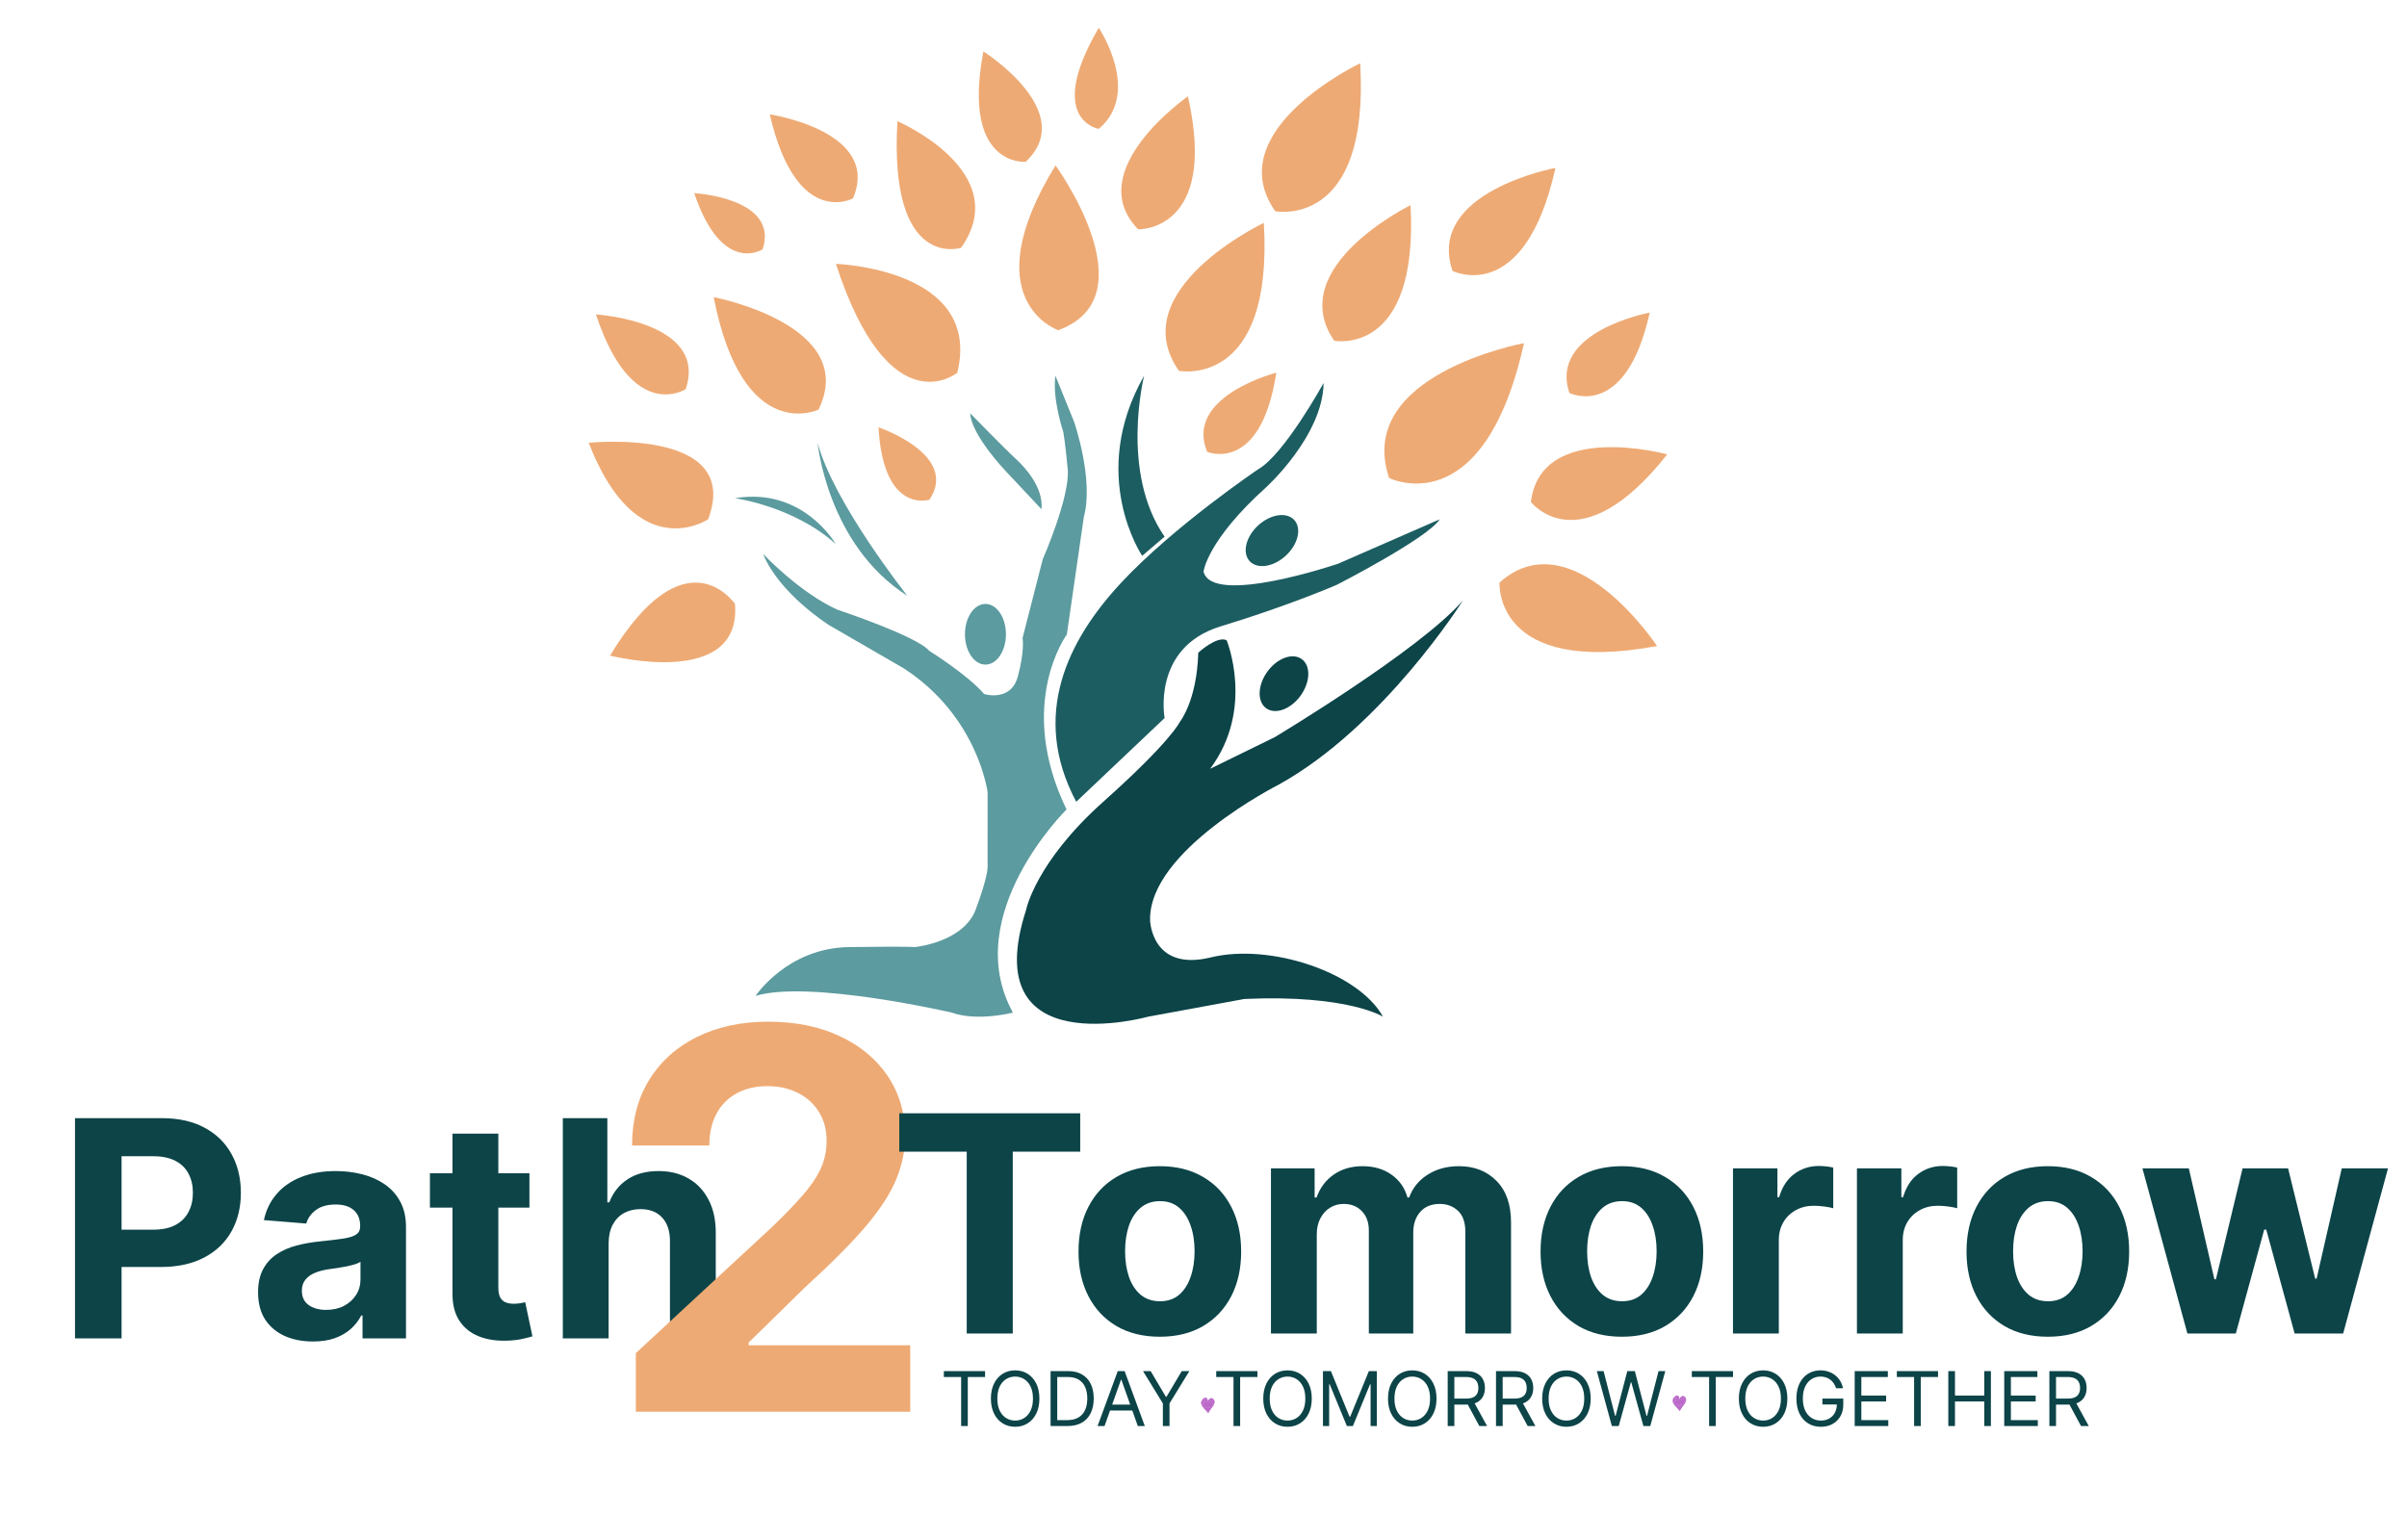 <?xml version="1.0" encoding="UTF-8"?>
<svg xmlns="http://www.w3.org/2000/svg" width="200" height="128" viewBox="0 0 200 128" fill="none">
  <g clip-path="url(#clip0_367_240)">
    <path d="M62.784 82.775C62.784 82.775 65.415 78.792 70.531 78.719C75.647 78.646 76.013 78.719 76.013 78.719C76.013 78.719 80.05 78.335 81.073 75.595C82.097 72.854 82.06 72.086 82.06 72.086L82.061 65.838C82.061 65.838 81.263 59.534 75.074 55.539L68.886 51.958C68.886 51.958 64.745 49.35 63.405 46.038C63.405 46.038 66.475 49.302 69.618 50.691C69.618 50.691 76.171 52.859 77.218 54.101C77.218 54.101 80.386 56.074 81.774 57.683C81.774 57.683 83.991 58.389 84.575 56.221C85.161 54.053 84.966 53.03 84.966 53.03L86.646 46.476C86.646 46.476 88.936 41.263 88.717 38.973C88.498 36.682 88.351 35.903 88.351 35.903C88.351 35.903 87.426 33.175 87.694 31.226L89.253 35.075C89.253 35.075 90.91 39.874 90.057 42.968L88.644 52.737C88.644 52.737 84.38 58.511 88.62 67.281C88.62 67.281 79.703 76.052 84.162 84.163C84.162 84.163 81.238 84.931 79.082 84.163C79.082 84.163 67.242 81.423 62.784 82.775V82.775Z" fill="#5C9B9F"></path>
    <path d="M61.066 41.409C61.066 41.409 65.927 42.066 69.434 45.209C69.434 45.209 66.731 40.459 61.066 41.409Z" fill="#5C9B9F"></path>
    <path d="M67.936 36.804C67.936 36.804 68.741 45.282 75.392 49.521C75.392 49.521 69.252 41.774 67.936 36.804Z" fill="#5C9B9F"></path>
    <path d="M80.617 34.355C80.617 34.355 83.577 37.389 84.381 38.119C85.186 38.85 86.72 40.532 86.537 42.322L83.585 39.179C83.585 39.179 80.69 36.146 80.617 34.356L80.617 34.355Z" fill="#5C9B9F"></path>
    <path d="M95.069 31.226C95.069 31.226 93.041 39.234 96.768 44.606L94.905 46.196C94.905 46.196 90.355 39.496 95.069 31.226Z" fill="#1C5D61"></path>
    <path d="M89.424 66.642L96.769 59.68C96.769 59.68 95.673 53.815 101.428 52.061C107.184 50.307 111.075 48.608 111.075 48.608C111.075 48.608 118.639 44.734 119.626 43.163L111.185 46.854C111.185 46.854 100.716 50.417 100.003 47.511C100.003 47.511 100.277 44.935 105.21 40.496C105.21 40.496 109.924 36.22 109.979 31.835C109.979 31.835 106.691 37.81 104.525 39.016C104.525 39.016 97.537 43.73 93.151 48.443C88.767 53.157 85.587 59.406 89.424 66.641L89.424 66.642Z" fill="#1C5D61"></path>
    <path d="M85.258 75.63C85.258 75.63 86.026 71.684 91.671 66.641C97.317 61.598 98.03 60.008 98.03 60.008C98.03 60.008 99.455 58.254 99.564 54.253C99.564 54.253 101.1 52.828 101.921 53.211C101.921 53.211 104.278 58.912 100.551 63.9L105.923 61.269C105.923 61.269 117.982 54.033 121.545 49.923C121.545 49.923 114.967 60.392 106.251 65.216C106.251 65.216 95.399 70.697 95.563 76.507C95.563 76.507 95.673 80.782 100.606 79.577C105.539 78.371 112.884 80.826 114.912 84.504C114.912 84.504 112.007 82.646 103.401 83.031L95.399 84.504C95.399 84.504 81.092 88.512 85.259 75.63H85.258Z" fill="#0C4448"></path>
    <path d="M83.585 52.718C83.585 54.111 82.822 55.24 81.882 55.24C80.941 55.24 80.179 54.111 80.179 52.718C80.179 51.326 80.941 50.197 81.882 50.197C82.822 50.197 83.585 51.326 83.585 52.718Z" fill="#5C9B9F"></path>
    <path d="M108.066 57.823C107.25 58.951 105.97 59.419 105.208 58.868C104.446 58.316 104.49 56.956 105.306 55.827C106.123 54.699 107.402 54.231 108.164 54.782C108.925 55.334 108.882 56.694 108.065 57.823H108.066Z" fill="#0C4448"></path>
    <path d="M106.845 46.179C105.824 47.127 104.478 47.335 103.838 46.645C103.199 45.956 103.508 44.629 104.529 43.682C105.55 42.736 106.896 42.527 107.536 43.217C108.176 43.906 107.866 45.233 106.845 46.179Z" fill="#1C5D61"></path>
    <path d="M50.69 54.491C50.69 54.491 61.652 57.304 61.068 50.197C61.068 50.197 56.975 44.113 50.69 54.491Z" fill="#EEAA74"></path>
    <path d="M58.837 43.163C58.837 43.163 52.917 47.146 48.916 36.804C48.916 36.804 61.742 35.471 58.837 43.163Z" fill="#EEAA74"></path>
    <path d="M56.974 32.346C56.974 32.346 52.515 35.233 49.52 26.134C49.52 26.134 58.874 26.719 56.974 32.346Z" fill="#EEAA74"></path>
    <path d="M77.229 41.534C77.229 41.534 73.398 42.768 72.997 35.518C72.997 35.518 79.729 37.789 77.229 41.534Z" fill="#EEAA74"></path>
    <path d="M63.368 20.721C63.368 20.721 60.004 22.933 57.684 16.053C57.684 16.053 64.777 16.446 63.368 20.721Z" fill="#EEAA74"></path>
    <path d="M70.873 16.488C70.873 16.488 66.17 19.064 63.96 9.507C63.96 9.507 73.257 10.893 70.873 16.488Z" fill="#EEAA74"></path>
    <path d="M85.223 13.45C85.223 13.45 79.88 13.912 81.711 4.275C81.711 4.275 89.66 9.291 85.223 13.45Z" fill="#EEAA74"></path>
    <path d="M87.932 27.445C87.932 27.445 80.797 25.011 87.704 13.746C87.704 13.746 95.635 24.647 87.932 27.445Z" fill="#EEAA74"></path>
    <path d="M68.015 34.044C68.015 34.044 61.715 37.08 59.301 24.698C59.301 24.698 71.426 27.006 68.015 34.044Z" fill="#EEAA74"></path>
    <path d="M79.541 30.98C79.541 30.98 73.918 35.604 69.456 21.934C69.456 21.934 81.667 22.327 79.541 30.98Z" fill="#EEAA74"></path>
    <path d="M79.857 20.594C79.857 20.594 73.841 22.551 74.568 10.074C74.568 10.074 84.323 14.267 79.857 20.594Z" fill="#EEAA74"></path>
    <path d="M91.298 10.713C91.298 10.713 86.815 9.982 91.298 2.308C91.298 2.308 94.891 7.679 91.298 10.713Z" fill="#EEAA74"></path>
    <path d="M98.706 8.009C98.706 8.009 89.807 14.184 94.576 19.063C94.576 19.063 101.246 19.264 98.706 8.009Z" fill="#EEAA74"></path>
    <path d="M105.014 18.523C105.014 18.523 93.257 24.107 97.958 30.823C97.958 30.823 105.827 32.364 105.014 18.523Z" fill="#EEAA74"></path>
    <path d="M113.018 5.258C113.018 5.258 101.261 10.842 105.962 17.558C105.962 17.558 113.83 19.099 113.018 5.258Z" fill="#EEAA74"></path>
    <path d="M117.203 17.055C117.203 17.055 106.679 22.198 110.856 28.319C110.856 28.319 117.88 29.701 117.203 17.055Z" fill="#EEAA74"></path>
    <path d="M126.63 28.52C126.63 28.52 112.511 31.125 115.425 39.729C115.425 39.729 123.263 43.674 126.63 28.52Z" fill="#EEAA74"></path>
    <path d="M129.244 13.959C129.244 13.959 118.465 15.948 120.69 22.516C120.69 22.516 126.674 25.528 129.244 13.959Z" fill="#EEAA74"></path>
    <path d="M137.078 25.982C137.078 25.982 128.668 27.534 130.404 32.66C130.404 32.66 135.073 35.01 137.078 25.982Z" fill="#EEAA74"></path>
    <path d="M138.533 37.765C138.533 37.765 128.046 34.892 127.202 41.719C127.202 41.719 131.247 46.99 138.533 37.765Z" fill="#EEAA74"></path>
    <path d="M137.687 53.697C137.687 53.697 130.632 43.032 124.596 48.418C124.596 48.418 124.093 56.216 137.687 53.697Z" fill="#EEAA74"></path>
    <path d="M106.048 30.979C106.048 30.979 98.383 32.933 100.303 37.555C100.303 37.555 104.758 39.434 106.048 30.979Z" fill="#EEAA74"></path>
    <path d="M6.232 111.242V92.938H13.454C14.842 92.938 16.025 93.203 17.002 93.733C17.98 94.258 18.724 94.988 19.237 95.923C19.755 96.853 20.014 97.925 20.014 99.141C20.014 100.356 19.752 101.429 19.228 102.358C18.703 103.288 17.944 104.012 16.949 104.53C15.96 105.048 14.762 105.308 13.356 105.308H8.753V102.206H12.73C13.475 102.206 14.089 102.078 14.571 101.822C15.06 101.56 15.423 101.199 15.662 100.74C15.906 100.276 16.028 99.742 16.028 99.141C16.028 98.533 15.906 98.003 15.662 97.55C15.423 97.091 15.06 96.736 14.571 96.486C14.083 96.23 13.463 96.102 12.712 96.102H10.102V111.242H6.232ZM26.003 111.501C25.127 111.501 24.346 111.349 23.661 111.046C22.976 110.736 22.433 110.28 22.034 109.678C21.641 109.07 21.444 108.314 21.444 107.408C21.444 106.645 21.584 106.005 21.864 105.486C22.145 104.968 22.526 104.551 23.009 104.235C23.491 103.919 24.039 103.681 24.653 103.52C25.273 103.359 25.922 103.246 26.601 103.18C27.4 103.097 28.043 103.02 28.532 102.948C29.02 102.871 29.375 102.757 29.596 102.608C29.816 102.459 29.926 102.239 29.926 101.947V101.893C29.926 101.327 29.747 100.889 29.39 100.58C29.038 100.27 28.538 100.115 27.888 100.115C27.203 100.115 26.658 100.267 26.253 100.571C25.848 100.869 25.579 101.244 25.448 101.697L21.927 101.411C22.106 100.577 22.457 99.856 22.982 99.248C23.506 98.634 24.182 98.163 25.011 97.836C25.845 97.502 26.81 97.335 27.906 97.335C28.669 97.335 29.399 97.425 30.096 97.603C30.799 97.782 31.422 98.059 31.964 98.434C32.512 98.81 32.944 99.293 33.26 99.882C33.576 100.466 33.734 101.166 33.734 101.983V111.242H30.123V109.338H30.016C29.795 109.767 29.5 110.146 29.131 110.474C28.761 110.795 28.317 111.049 27.799 111.233C27.281 111.412 26.682 111.501 26.003 111.501ZM27.093 108.874C27.653 108.874 28.148 108.763 28.577 108.543C29.006 108.317 29.342 108.013 29.587 107.631C29.831 107.25 29.953 106.818 29.953 106.335V104.879C29.834 104.956 29.67 105.028 29.461 105.093C29.259 105.153 29.029 105.209 28.773 105.263C28.517 105.311 28.261 105.355 28.005 105.397C27.748 105.433 27.516 105.465 27.308 105.495C26.861 105.561 26.47 105.665 26.137 105.808C25.803 105.951 25.544 106.145 25.359 106.389C25.174 106.627 25.082 106.925 25.082 107.283C25.082 107.801 25.27 108.197 25.645 108.472C26.026 108.74 26.509 108.874 27.093 108.874ZM43.99 97.514V100.374H35.722V97.514H43.99ZM37.599 94.225H41.407V107.024C41.407 107.375 41.46 107.649 41.568 107.846C41.675 108.037 41.824 108.171 42.014 108.248C42.211 108.326 42.437 108.364 42.694 108.364C42.872 108.364 43.051 108.349 43.23 108.32C43.409 108.284 43.546 108.257 43.641 108.239L44.24 111.072C44.049 111.132 43.781 111.2 43.435 111.278C43.09 111.361 42.67 111.412 42.175 111.43C41.258 111.466 40.453 111.343 39.762 111.063C39.077 110.783 38.544 110.348 38.162 109.759C37.781 109.169 37.593 108.424 37.599 107.524V94.225ZM50.572 103.306V111.242H46.765V92.938H50.465V99.936H50.626C50.936 99.126 51.436 98.491 52.127 98.032C52.819 97.568 53.685 97.335 54.728 97.335C55.681 97.335 56.513 97.544 57.222 97.961C57.937 98.372 58.491 98.965 58.884 99.739C59.283 100.508 59.48 101.429 59.474 102.501V111.242H55.667V103.18C55.673 102.334 55.458 101.676 55.023 101.205C54.594 100.734 53.992 100.499 53.218 100.499C52.699 100.499 52.24 100.609 51.841 100.83C51.448 101.05 51.138 101.372 50.912 101.795C50.691 102.212 50.578 102.716 50.572 103.306Z" fill="#0C4448"></path>
    <path d="M52.832 117.34V112.467L64.216 101.926C65.184 100.989 65.996 100.146 66.652 99.396C67.319 98.647 67.824 97.913 68.167 97.194C68.511 96.466 68.683 95.68 68.683 94.836C68.683 93.899 68.469 93.092 68.042 92.416C67.615 91.728 67.032 91.203 66.293 90.838C65.554 90.463 64.716 90.276 63.779 90.276C62.8 90.276 61.947 90.474 61.218 90.87C60.489 91.265 59.927 91.833 59.531 92.572C59.136 93.311 58.938 94.191 58.938 95.211H52.519C52.519 93.118 52.993 91.302 53.94 89.761C54.888 88.22 56.215 87.028 57.923 86.184C59.63 85.341 61.598 84.92 63.826 84.92C66.116 84.92 68.11 85.326 69.807 86.138C71.514 86.939 72.842 88.053 73.789 89.48C74.737 90.906 75.21 92.54 75.21 94.383C75.21 95.591 74.971 96.783 74.492 97.96C74.023 99.136 73.185 100.443 71.978 101.879C70.77 103.306 69.068 105.018 66.871 107.017L62.202 111.593V111.812H75.632V117.34H52.832Z" fill="#EEAA74"></path>
    <path d="M74.723 95.724V92.533H89.756V95.724H84.152V110.837H80.327V95.724H74.723ZM96.372 111.105C94.984 111.105 93.783 110.81 92.77 110.22C91.763 109.624 90.986 108.796 90.438 107.736C89.889 106.669 89.615 105.433 89.615 104.027C89.615 102.608 89.889 101.369 90.438 100.308C90.986 99.242 91.763 98.414 92.77 97.824C93.783 97.228 94.984 96.93 96.372 96.93C97.76 96.93 98.958 97.228 99.965 97.824C100.978 98.414 101.759 99.242 102.307 100.308C102.855 101.369 103.129 102.608 103.129 104.027C103.129 105.433 102.855 106.669 102.307 107.736C101.759 108.796 100.978 109.624 99.965 110.22C98.958 110.81 97.76 111.105 96.372 111.105ZM96.39 108.156C97.022 108.156 97.549 107.977 97.972 107.619C98.395 107.256 98.714 106.761 98.928 106.136C99.149 105.51 99.259 104.798 99.259 104C99.259 103.201 99.149 102.489 98.928 101.864C98.714 101.238 98.395 100.743 97.972 100.38C97.549 100.017 97.022 99.835 96.39 99.835C95.752 99.835 95.216 100.017 94.781 100.38C94.352 100.743 94.027 101.238 93.807 101.864C93.593 102.489 93.485 103.201 93.485 104C93.485 104.798 93.593 105.51 93.807 106.136C94.027 106.761 94.352 107.256 94.781 107.619C95.216 107.977 95.752 108.156 96.39 108.156ZM105.605 110.837V97.109H109.233V99.531H109.394C109.68 98.727 110.157 98.092 110.824 97.627C111.492 97.162 112.29 96.93 113.22 96.93C114.161 96.93 114.962 97.165 115.624 97.636C116.285 98.101 116.726 98.733 116.947 99.531H117.09C117.37 98.744 117.876 98.116 118.609 97.645C119.348 97.168 120.221 96.93 121.228 96.93C122.509 96.93 123.548 97.338 124.347 98.154C125.151 98.965 125.553 100.115 125.553 101.604V110.837H121.755V102.355C121.755 101.593 121.552 101.021 121.147 100.639C120.742 100.258 120.236 100.067 119.628 100.067C118.937 100.067 118.397 100.288 118.01 100.729C117.623 101.164 117.429 101.739 117.429 102.454V110.837H113.738V102.275C113.738 101.601 113.544 101.065 113.157 100.666C112.776 100.267 112.272 100.067 111.647 100.067C111.223 100.067 110.842 100.174 110.502 100.389C110.169 100.597 109.904 100.892 109.707 101.274C109.51 101.649 109.412 102.09 109.412 102.597V110.837H105.605ZM134.764 111.105C133.375 111.105 132.175 110.81 131.162 110.22C130.155 109.624 129.377 108.796 128.829 107.736C128.281 106.669 128.007 105.433 128.007 104.027C128.007 102.608 128.281 101.369 128.829 100.308C129.377 99.242 130.155 98.414 131.162 97.824C132.175 97.228 133.375 96.93 134.764 96.93C136.152 96.93 137.35 97.228 138.357 97.824C139.37 98.414 140.15 99.242 140.698 100.308C141.247 101.369 141.521 102.608 141.521 104.027C141.521 105.433 141.247 106.669 140.698 107.736C140.15 108.796 139.37 109.624 138.357 110.22C137.35 110.81 136.152 111.105 134.764 111.105ZM134.782 108.156C135.413 108.156 135.941 107.977 136.364 107.619C136.787 107.256 137.105 106.761 137.32 106.136C137.54 105.51 137.651 104.798 137.651 104C137.651 103.201 137.54 102.489 137.32 101.864C137.105 101.238 136.787 100.743 136.364 100.38C135.941 100.017 135.413 99.835 134.782 99.835C134.144 99.835 133.608 100.017 133.173 100.38C132.744 100.743 132.419 101.238 132.199 101.864C131.984 102.489 131.877 103.201 131.877 104C131.877 104.798 131.984 105.51 132.199 106.136C132.419 106.761 132.744 107.256 133.173 107.619C133.608 107.977 134.144 108.156 134.782 108.156ZM143.996 110.837V97.109H147.688V99.504H147.831C148.081 98.652 148.501 98.008 149.091 97.574C149.681 97.133 150.36 96.912 151.129 96.912C151.319 96.912 151.525 96.924 151.745 96.948C151.966 96.972 152.159 97.004 152.326 97.046V100.425C152.147 100.371 151.9 100.323 151.584 100.282C151.269 100.24 150.98 100.219 150.717 100.219C150.157 100.219 149.657 100.341 149.216 100.586C148.781 100.824 148.435 101.158 148.179 101.587C147.929 102.016 147.804 102.51 147.804 103.07V110.837H143.996ZM154.295 110.837V97.109H157.986V99.504H158.129C158.379 98.652 158.799 98.008 159.389 97.574C159.979 97.133 160.658 96.912 161.427 96.912C161.618 96.912 161.823 96.924 162.044 96.948C162.264 96.972 162.458 97.004 162.625 97.046V100.425C162.446 100.371 162.199 100.323 161.883 100.282C161.567 100.24 161.278 100.219 161.016 100.219C160.456 100.219 159.955 100.341 159.514 100.586C159.079 100.824 158.734 101.158 158.478 101.587C158.227 102.016 158.102 102.51 158.102 103.07V110.837H154.295ZM170.157 111.105C168.769 111.105 167.568 110.81 166.555 110.22C165.548 109.624 164.77 108.796 164.222 107.736C163.674 106.669 163.4 105.433 163.4 104.027C163.4 102.608 163.674 101.369 164.222 100.308C164.77 99.242 165.548 98.414 166.555 97.824C167.568 97.228 168.769 96.93 170.157 96.93C171.545 96.93 172.743 97.228 173.75 97.824C174.763 98.414 175.543 99.242 176.091 100.308C176.64 101.369 176.914 102.608 176.914 104.027C176.914 105.433 176.64 106.669 176.091 107.736C175.543 108.796 174.763 109.624 173.75 110.22C172.743 110.81 171.545 111.105 170.157 111.105ZM170.175 108.156C170.806 108.156 171.334 107.977 171.757 107.619C172.18 107.256 172.498 106.761 172.713 106.136C172.933 105.51 173.044 104.798 173.044 104C173.044 103.201 172.933 102.489 172.713 101.864C172.498 101.238 172.18 100.743 171.757 100.38C171.334 100.017 170.806 99.835 170.175 99.835C169.537 99.835 169.001 100.017 168.566 100.38C168.137 100.743 167.812 101.238 167.592 101.864C167.377 102.489 167.27 103.201 167.27 104C167.27 104.798 167.377 105.51 167.592 106.136C167.812 106.761 168.137 107.256 168.566 107.619C169.001 107.977 169.537 108.156 170.175 108.156ZM181.753 110.837L178.017 97.109H181.87L183.997 106.332H184.122L186.338 97.109H190.119L192.371 106.279H192.488L194.579 97.109H198.422L194.695 110.837H190.664L188.305 102.203H188.135L185.775 110.837H181.753Z" fill="#0C4448"></path>
    <path d="M78.426 114.453V113.962H81.85V114.453H80.414V118.527H79.862V114.453H78.426ZM86.365 116.245C86.365 116.726 86.278 117.142 86.104 117.493C85.93 117.844 85.692 118.114 85.388 118.304C85.085 118.495 84.739 118.59 84.35 118.59C83.96 118.59 83.614 118.495 83.311 118.304C83.008 118.114 82.769 117.844 82.596 117.493C82.422 117.142 82.335 116.726 82.335 116.245C82.335 115.763 82.422 115.347 82.596 114.997C82.769 114.646 83.008 114.375 83.311 114.185C83.614 113.995 83.96 113.9 84.35 113.9C84.739 113.9 85.085 113.995 85.388 114.185C85.692 114.375 85.93 114.646 86.104 114.997C86.278 115.347 86.365 115.763 86.365 116.245ZM85.83 116.245C85.83 115.85 85.764 115.516 85.631 115.244C85.501 114.972 85.323 114.766 85.099 114.627C84.876 114.487 84.626 114.417 84.35 114.417C84.073 114.417 83.823 114.487 83.599 114.627C83.376 114.766 83.198 114.972 83.066 115.244C82.935 115.516 82.87 115.85 82.87 116.245C82.87 116.64 82.935 116.974 83.066 117.246C83.198 117.518 83.376 117.723 83.599 117.863C83.823 118.003 84.073 118.073 84.35 118.073C84.626 118.073 84.876 118.003 85.099 117.863C85.323 117.723 85.501 117.518 85.631 117.246C85.764 116.974 85.83 116.64 85.83 116.245ZM88.703 118.527H87.294V113.962H88.765C89.208 113.962 89.587 114.054 89.902 114.237C90.217 114.418 90.459 114.679 90.627 115.019C90.794 115.358 90.878 115.763 90.878 116.236C90.878 116.711 90.794 117.121 90.624 117.464C90.455 117.806 90.208 118.069 89.884 118.253C89.56 118.436 89.167 118.527 88.703 118.527ZM87.847 118.037H88.667C89.045 118.037 89.358 117.964 89.606 117.819C89.854 117.673 90.039 117.466 90.161 117.197C90.283 116.928 90.344 116.607 90.344 116.236C90.344 115.867 90.283 115.55 90.163 115.284C90.043 115.017 89.863 114.812 89.624 114.669C89.384 114.525 89.086 114.453 88.73 114.453H87.847V118.037ZM91.778 118.527H91.199L92.875 113.962H93.446L95.122 118.527H94.542L93.178 114.685H93.142L91.778 118.527ZM91.992 116.744H94.328V117.235H91.992V116.744ZM94.975 113.962H95.608L96.874 116.093H96.927L98.193 113.962H98.826L97.177 116.646V118.527H96.624V116.646L94.975 113.962ZM101.057 114.453V113.962H104.481V114.453H103.045V118.527H102.493V114.453H101.057ZM108.996 116.245C108.996 116.726 108.909 117.142 108.735 117.493C108.561 117.844 108.323 118.114 108.019 118.304C107.716 118.495 107.37 118.59 106.981 118.59C106.591 118.59 106.245 118.495 105.942 118.304C105.639 118.114 105.4 117.844 105.226 117.493C105.053 117.142 104.966 116.726 104.966 116.245C104.966 115.763 105.053 115.347 105.226 114.997C105.4 114.646 105.639 114.375 105.942 114.185C106.245 113.995 106.591 113.9 106.981 113.9C107.37 113.9 107.716 113.995 108.019 114.185C108.323 114.375 108.561 114.646 108.735 114.997C108.909 115.347 108.996 115.763 108.996 116.245ZM108.461 116.245C108.461 115.85 108.395 115.516 108.262 115.244C108.132 114.972 107.954 114.766 107.73 114.627C107.507 114.487 107.257 114.417 106.981 114.417C106.704 114.417 106.454 114.487 106.229 114.627C106.007 114.766 105.829 114.972 105.697 115.244C105.566 115.516 105.501 115.85 105.501 116.245C105.501 116.64 105.566 116.974 105.697 117.246C105.829 117.518 106.007 117.723 106.229 117.863C106.454 118.003 106.704 118.073 106.981 118.073C107.257 118.073 107.507 118.003 107.73 117.863C107.954 117.723 108.132 117.518 108.262 117.246C108.395 116.974 108.461 116.64 108.461 116.245ZM109.925 113.962H110.585L112.136 117.752H112.19L113.741 113.962H114.401V118.527H113.884V115.059H113.839L112.413 118.527H111.913L110.487 115.059H110.442V118.527H109.925V113.962ZM119.361 116.245C119.361 116.726 119.274 117.142 119.1 117.493C118.926 117.844 118.688 118.114 118.385 118.304C118.082 118.495 117.735 118.59 117.346 118.59C116.957 118.59 116.61 118.495 116.307 118.304C116.004 118.114 115.766 117.844 115.592 117.493C115.418 117.142 115.331 116.726 115.331 116.245C115.331 115.763 115.418 115.347 115.592 114.997C115.766 114.646 116.004 114.375 116.307 114.185C116.61 113.995 116.957 113.9 117.346 113.9C117.735 113.9 118.082 113.995 118.385 114.185C118.688 114.375 118.926 114.646 119.1 114.997C119.274 115.347 119.361 115.763 119.361 116.245ZM118.826 116.245C118.826 115.85 118.76 115.516 118.628 115.244C118.497 114.972 118.319 114.766 118.095 114.627C117.872 114.487 117.622 114.417 117.346 114.417C117.07 114.417 116.819 114.487 116.595 114.627C116.372 114.766 116.194 114.972 116.062 115.244C115.931 115.516 115.866 115.85 115.866 116.245C115.866 116.64 115.931 116.974 116.062 117.246C116.194 117.518 116.372 117.723 116.595 117.863C116.819 118.003 117.07 118.073 117.346 118.073C117.622 118.073 117.872 118.003 118.095 117.863C118.319 117.723 118.497 117.518 118.628 117.246C118.76 116.974 118.826 116.64 118.826 116.245ZM120.291 118.527V113.962H121.833C122.19 113.962 122.482 114.023 122.711 114.145C122.94 114.266 123.109 114.431 123.219 114.642C123.329 114.853 123.384 115.093 123.384 115.362C123.384 115.631 123.329 115.87 123.219 116.078C123.109 116.286 122.941 116.449 122.713 116.568C122.486 116.685 122.196 116.744 121.842 116.744H120.594V116.245H121.824C122.068 116.245 122.264 116.209 122.413 116.138C122.563 116.067 122.671 115.965 122.738 115.835C122.806 115.702 122.84 115.545 122.84 115.362C122.84 115.179 122.806 115.02 122.738 114.883C122.67 114.746 122.56 114.641 122.41 114.566C122.26 114.491 122.062 114.453 121.815 114.453H120.843V118.527H120.291ZM122.439 116.477L123.563 118.527H122.921L121.815 116.477H122.439ZM124.305 118.527V113.962H125.848C126.205 113.962 126.497 114.023 126.726 114.145C126.955 114.266 127.124 114.431 127.234 114.642C127.344 114.853 127.399 115.093 127.399 115.362C127.399 115.631 127.344 115.87 127.234 116.078C127.124 116.286 126.956 116.449 126.728 116.568C126.501 116.685 126.211 116.744 125.857 116.744H124.609V116.245H125.839C126.083 116.245 126.279 116.209 126.427 116.138C126.578 116.067 126.686 115.965 126.753 115.835C126.821 115.702 126.855 115.545 126.855 115.362C126.855 115.179 126.821 115.02 126.753 114.883C126.685 114.746 126.575 114.641 126.425 114.566C126.275 114.491 126.077 114.453 125.83 114.453H124.858V118.527H124.305ZM126.454 116.477L127.578 118.527H126.936L125.83 116.477H126.454ZM132.172 116.245C132.172 116.726 132.085 117.142 131.911 117.493C131.738 117.844 131.499 118.114 131.196 118.304C130.893 118.495 130.546 118.59 130.157 118.59C129.768 118.59 129.422 118.495 129.118 118.304C128.815 118.114 128.577 117.844 128.403 117.493C128.229 117.142 128.142 116.726 128.142 116.245C128.142 115.763 128.229 115.347 128.403 114.997C128.577 114.646 128.815 114.375 129.118 114.185C129.422 113.995 129.768 113.9 130.157 113.9C130.546 113.9 130.893 113.995 131.196 114.185C131.499 114.375 131.738 114.646 131.911 114.997C132.085 115.347 132.172 115.763 132.172 116.245ZM131.637 116.245C131.637 115.85 131.571 115.516 131.439 115.244C131.308 114.972 131.13 114.766 130.906 114.627C130.683 114.487 130.434 114.417 130.157 114.417C129.881 114.417 129.63 114.487 129.406 114.627C129.183 114.766 129.006 114.972 128.873 115.244C128.742 115.516 128.677 115.85 128.677 116.245C128.677 116.64 128.742 116.974 128.873 117.246C129.006 117.518 129.183 117.723 129.406 117.863C129.63 118.003 129.881 118.073 130.157 118.073C130.434 118.073 130.683 118.003 130.906 117.863C131.13 117.723 131.308 117.518 131.439 117.246C131.571 116.974 131.637 116.64 131.637 116.245ZM133.931 118.527L132.683 113.962H133.244L134.198 117.68H134.243L135.215 113.962H135.839L136.811 117.68H136.855L137.809 113.962H138.371L137.123 118.527H136.552L135.545 114.89H135.509L134.501 118.527H133.931ZM140.575 114.453V113.962H143.999V114.453H142.564V118.527H142.011V114.453H140.575ZM148.514 116.245C148.514 116.726 148.427 117.142 148.253 117.493C148.079 117.844 147.841 118.114 147.538 118.304C147.235 118.495 146.888 118.59 146.499 118.59C146.11 118.59 145.763 118.495 145.46 118.304C145.157 118.114 144.919 117.844 144.745 117.493C144.571 117.142 144.484 116.726 144.484 116.245C144.484 115.763 144.571 115.347 144.745 114.997C144.919 114.646 145.157 114.375 145.46 114.185C145.763 113.995 146.11 113.9 146.499 113.9C146.888 113.9 147.235 113.995 147.538 114.185C147.841 114.375 148.079 114.646 148.253 114.997C148.427 115.347 148.514 115.763 148.514 116.245ZM147.979 116.245C147.979 115.85 147.913 115.516 147.781 115.244C147.65 114.972 147.472 114.766 147.248 114.627C147.025 114.487 146.775 114.417 146.499 114.417C146.223 114.417 145.972 114.487 145.748 114.627C145.525 114.766 145.347 114.972 145.215 115.244C145.084 115.516 145.019 115.85 145.019 116.245C145.019 116.64 145.084 116.974 145.215 117.246C145.347 117.518 145.525 117.723 145.748 117.863C145.972 118.003 146.223 118.073 146.499 118.073C146.775 118.073 147.025 118.003 147.248 117.863C147.472 117.723 147.65 117.518 147.781 117.246C147.913 116.974 147.979 116.64 147.979 116.245ZM152.564 115.389C152.515 115.239 152.45 115.104 152.37 114.985C152.291 114.865 152.197 114.763 152.087 114.678C151.979 114.593 151.855 114.529 151.717 114.484C151.579 114.439 151.427 114.417 151.262 114.417C150.992 114.417 150.746 114.487 150.525 114.627C150.303 114.766 150.127 114.972 149.996 115.244C149.866 115.516 149.8 115.85 149.8 116.245C149.8 116.64 149.866 116.974 149.999 117.246C150.131 117.518 150.31 117.723 150.536 117.863C150.762 118.003 151.016 118.073 151.298 118.073C151.56 118.073 151.79 118.017 151.989 117.905C152.19 117.793 152.346 117.634 152.457 117.428C152.57 117.222 152.626 116.979 152.626 116.7L152.796 116.735H151.423V116.245H153.161V116.735C153.161 117.111 153.081 117.438 152.921 117.716C152.762 117.994 152.542 118.209 152.261 118.362C151.982 118.514 151.661 118.59 151.298 118.59C150.894 118.59 150.539 118.495 150.233 118.304C149.928 118.114 149.69 117.844 149.519 117.493C149.35 117.142 149.265 116.726 149.265 116.245C149.265 115.884 149.313 115.559 149.41 115.271C149.508 114.981 149.646 114.734 149.825 114.531C150.003 114.327 150.214 114.171 150.458 114.063C150.701 113.954 150.97 113.9 151.262 113.9C151.503 113.9 151.727 113.936 151.935 114.009C152.145 114.081 152.332 114.182 152.495 114.315C152.66 114.445 152.797 114.602 152.907 114.785C153.017 114.966 153.093 115.168 153.135 115.389H152.564ZM154.108 118.527V113.962H156.863V114.453H154.661V115.995H156.721V116.486H154.661V118.037H156.899V118.527H154.108ZM157.61 114.453V113.962H161.034V114.453H159.598V118.527H159.045V114.453H157.61ZM161.887 118.527V113.962H162.44V115.995H164.874V113.962H165.426V118.527H164.874V116.486H162.44V118.527H161.887ZM166.533 118.527V113.962H169.288V114.453H167.086V115.995H169.146V116.486H167.086V118.037H169.324V118.527H166.533ZM170.285 118.527V113.962H171.827C172.184 113.962 172.476 114.023 172.705 114.145C172.934 114.266 173.103 114.431 173.213 114.642C173.323 114.853 173.378 115.093 173.378 115.362C173.378 115.631 173.323 115.87 173.213 116.078C173.103 116.286 172.935 116.449 172.707 116.568C172.48 116.685 172.19 116.744 171.836 116.744H170.588V116.245H171.818C172.062 116.245 172.258 116.209 172.407 116.138C172.557 116.067 172.665 115.965 172.732 115.835C172.8 115.702 172.835 115.545 172.835 115.362C172.835 115.179 172.8 115.02 172.732 114.883C172.664 114.746 172.554 114.641 172.404 114.566C172.254 114.491 172.056 114.453 171.809 114.453H170.837V118.527H170.285ZM172.433 116.477L173.557 118.527H172.915L171.809 116.477H172.433Z" fill="#0C4448"></path>
    <path fill-rule="evenodd" clip-rule="evenodd" d="M100.901 116.588C100.886 116.681 100.843 116.767 100.793 116.846C100.793 116.845 100.793 116.843 100.793 116.842C100.795 116.74 100.785 116.642 100.762 116.553C100.75 116.504 100.733 116.457 100.713 116.413C100.723 116.402 100.733 116.391 100.743 116.38C100.761 116.359 100.777 116.335 100.79 116.309C100.795 116.3 100.799 116.292 100.803 116.284C100.808 116.29 100.814 116.295 100.819 116.301C100.854 116.341 100.882 116.39 100.895 116.442C100.908 116.489 100.909 116.539 100.901 116.587L100.901 116.588ZM100.762 116.639C100.774 116.713 100.778 116.786 100.775 116.858C100.756 116.87 100.736 116.88 100.715 116.891C100.704 116.896 100.692 116.901 100.681 116.906C100.566 116.955 100.437 116.98 100.308 116.977C100.207 116.975 100.104 116.955 100.004 116.917C99.995 116.831 99.997 116.742 100.009 116.653C100.017 116.598 100.03 116.545 100.047 116.495C100.068 116.506 100.089 116.515 100.111 116.522C100.162 116.538 100.218 116.548 100.276 116.552C100.381 116.558 100.483 116.542 100.572 116.504C100.585 116.498 100.599 116.491 100.612 116.485C100.644 116.468 100.673 116.447 100.7 116.425C100.729 116.491 100.75 116.563 100.762 116.639L100.762 116.639ZM100.501 116.979L100.768 116.884C100.67 117.028 100.551 117.154 100.461 117.308C100.403 117.316 100.345 117.317 100.286 117.313L100.021 117.024L100.006 116.934C100.17 116.995 100.329 117.011 100.501 116.979ZM100.302 117.333C100.328 117.334 100.354 117.334 100.379 117.333C100.403 117.333 100.426 117.331 100.449 117.329C100.43 117.362 100.413 117.396 100.399 117.431C100.397 117.434 100.396 117.437 100.394 117.441C100.393 117.442 100.392 117.444 100.391 117.446C100.39 117.444 100.389 117.443 100.387 117.441C100.386 117.439 100.384 117.436 100.383 117.434C100.362 117.407 100.341 117.38 100.32 117.354C100.314 117.347 100.308 117.34 100.302 117.333L100.302 117.333ZM100.703 116.229C100.735 116.236 100.764 116.252 100.789 116.273C100.779 116.295 100.768 116.316 100.755 116.336C100.741 116.358 100.724 116.378 100.705 116.397C100.669 116.429 100.613 116.468 100.564 116.489C100.538 116.501 100.509 116.51 100.479 116.517C100.435 116.529 100.389 116.535 100.343 116.537C100.353 116.499 100.368 116.463 100.387 116.429C100.411 116.388 100.44 116.349 100.474 116.316C100.506 116.285 100.542 116.258 100.584 116.241C100.584 116.241 100.601 116.235 100.602 116.235C100.634 116.225 100.669 116.221 100.703 116.229H100.703ZM100.234 116.194C100.26 116.209 100.281 116.233 100.296 116.26C100.318 116.298 100.33 116.341 100.336 116.385C100.344 116.435 100.344 116.486 100.339 116.537C100.272 116.539 100.204 116.531 100.14 116.514C100.109 116.506 100.079 116.495 100.052 116.48C100.061 116.455 100.071 116.43 100.083 116.406C100.122 116.324 100.173 116.253 100.233 116.194L100.234 116.194ZM99.982 116.857C99.983 116.874 99.984 116.892 99.986 116.91C99.964 116.901 99.941 116.891 99.919 116.88C99.916 116.878 99.913 116.877 99.91 116.875C99.886 116.836 99.864 116.795 99.848 116.751C99.829 116.7 99.818 116.647 99.818 116.592C99.819 116.536 99.832 116.481 99.857 116.431C99.868 116.409 99.881 116.389 99.895 116.369C99.921 116.402 99.953 116.433 99.99 116.46C100.004 116.47 100.017 116.479 100.031 116.486C100.022 116.513 100.014 116.54 100.008 116.567C99.986 116.657 99.978 116.754 99.982 116.857H99.982ZM99.928 116.902C99.927 116.901 99.927 116.901 99.927 116.901L99.922 116.895L99.928 116.902V116.902ZM99.988 116.928C99.99 116.951 99.994 116.974 99.998 116.997L99.928 116.902C99.947 116.911 99.967 116.92 99.988 116.928V116.928ZM99.982 116.273C100.02 116.237 100.065 116.203 100.115 116.187C100.149 116.176 100.185 116.174 100.217 116.187C100.139 116.264 100.077 116.362 100.037 116.472C100.029 116.468 100.022 116.463 100.015 116.458C99.976 116.433 99.941 116.402 99.911 116.367C99.909 116.364 99.906 116.361 99.904 116.358C99.927 116.327 99.954 116.299 99.982 116.273L99.982 116.273Z" fill="#BB69C9"></path>
    <path d="M99.928 116.902L99.922 116.895L99.927 116.901C99.927 116.901 99.927 116.901 99.928 116.902V116.902ZM99.928 116.902L99.998 116.997C99.994 116.974 99.99 116.951 99.988 116.928V116.928C99.967 116.92 99.947 116.911 99.928 116.902ZM100.901 116.588C100.886 116.681 100.843 116.767 100.793 116.846C100.793 116.845 100.793 116.843 100.793 116.842C100.795 116.74 100.785 116.642 100.762 116.553C100.75 116.504 100.733 116.457 100.713 116.413C100.723 116.402 100.733 116.391 100.743 116.38C100.761 116.359 100.777 116.335 100.79 116.309C100.795 116.3 100.799 116.292 100.803 116.284C100.808 116.29 100.814 116.295 100.819 116.301C100.854 116.341 100.882 116.39 100.895 116.442C100.908 116.489 100.909 116.539 100.901 116.587L100.901 116.588ZM100.762 116.639C100.774 116.713 100.778 116.786 100.775 116.858C100.756 116.87 100.736 116.88 100.715 116.891C100.704 116.896 100.692 116.901 100.681 116.906C100.566 116.955 100.437 116.98 100.308 116.977C100.207 116.975 100.104 116.955 100.004 116.917C99.995 116.831 99.997 116.742 100.009 116.653C100.017 116.598 100.03 116.545 100.047 116.495C100.068 116.506 100.089 116.515 100.111 116.522C100.162 116.538 100.218 116.548 100.276 116.552C100.381 116.558 100.483 116.542 100.572 116.504C100.585 116.498 100.599 116.491 100.612 116.485C100.644 116.468 100.673 116.447 100.7 116.425C100.729 116.491 100.75 116.563 100.762 116.639L100.762 116.639ZM100.501 116.979L100.768 116.884C100.67 117.028 100.551 117.154 100.461 117.308C100.403 117.316 100.345 117.317 100.286 117.313L100.021 117.024L100.006 116.934C100.17 116.995 100.329 117.011 100.501 116.979ZM100.302 117.333C100.328 117.334 100.354 117.334 100.379 117.333C100.403 117.333 100.426 117.331 100.449 117.329C100.43 117.362 100.413 117.396 100.399 117.431C100.397 117.434 100.396 117.437 100.394 117.441C100.393 117.442 100.392 117.444 100.391 117.446C100.39 117.444 100.389 117.443 100.387 117.441C100.386 117.439 100.384 117.436 100.383 117.434C100.362 117.407 100.341 117.38 100.32 117.354C100.314 117.347 100.308 117.34 100.302 117.333L100.302 117.333ZM100.703 116.229C100.735 116.236 100.764 116.252 100.789 116.273C100.779 116.295 100.768 116.316 100.755 116.336C100.741 116.358 100.724 116.378 100.705 116.397C100.669 116.429 100.613 116.468 100.564 116.489C100.538 116.501 100.509 116.51 100.479 116.517C100.435 116.529 100.389 116.535 100.343 116.537C100.353 116.499 100.368 116.463 100.387 116.429C100.411 116.388 100.44 116.349 100.474 116.316C100.506 116.285 100.542 116.258 100.584 116.241C100.584 116.241 100.601 116.235 100.602 116.235C100.634 116.225 100.669 116.221 100.703 116.229H100.703ZM100.234 116.194C100.26 116.209 100.281 116.233 100.296 116.26C100.318 116.298 100.33 116.341 100.336 116.385C100.344 116.435 100.344 116.486 100.339 116.537C100.272 116.539 100.204 116.531 100.14 116.514C100.109 116.506 100.079 116.495 100.052 116.48C100.061 116.455 100.071 116.43 100.083 116.406C100.122 116.324 100.173 116.253 100.233 116.194L100.234 116.194ZM99.982 116.857C99.983 116.874 99.984 116.892 99.986 116.91C99.964 116.901 99.941 116.891 99.919 116.88C99.916 116.878 99.913 116.877 99.91 116.875C99.886 116.836 99.864 116.795 99.848 116.751C99.829 116.7 99.818 116.647 99.818 116.592C99.819 116.536 99.832 116.481 99.857 116.431C99.868 116.409 99.881 116.389 99.895 116.369C99.921 116.402 99.953 116.433 99.99 116.46C100.004 116.47 100.017 116.479 100.031 116.486C100.022 116.513 100.014 116.54 100.008 116.567C99.986 116.657 99.978 116.754 99.982 116.857H99.982ZM99.982 116.273C100.02 116.237 100.065 116.203 100.115 116.187C100.149 116.176 100.185 116.174 100.217 116.187C100.139 116.264 100.077 116.362 100.037 116.472C100.029 116.468 100.022 116.463 100.015 116.458C99.976 116.433 99.941 116.402 99.911 116.367C99.909 116.364 99.906 116.361 99.904 116.358C99.927 116.327 99.954 116.299 99.982 116.273L99.982 116.273Z" stroke="#BB69C9" stroke-width="0.03" stroke-miterlimit="22.926"></path>
    <path fill-rule="evenodd" clip-rule="evenodd" d="M140.083 116.41C140.068 116.503 140.024 116.59 139.974 116.669C139.974 116.667 139.974 116.666 139.974 116.664C139.977 116.562 139.967 116.465 139.944 116.375C139.931 116.326 139.915 116.279 139.894 116.235C139.905 116.225 139.915 116.214 139.924 116.203C139.943 116.181 139.959 116.157 139.972 116.131C139.976 116.123 139.98 116.115 139.984 116.106C139.99 116.112 139.995 116.117 140 116.123C140.036 116.164 140.063 116.212 140.077 116.264C140.09 116.312 140.091 116.361 140.083 116.41L140.083 116.41ZM139.944 116.461C139.955 116.535 139.96 116.609 139.957 116.68C139.938 116.692 139.917 116.703 139.897 116.713C139.885 116.718 139.874 116.723 139.862 116.728C139.748 116.777 139.619 116.802 139.49 116.8C139.389 116.798 139.285 116.777 139.186 116.739C139.177 116.653 139.178 116.564 139.191 116.475C139.199 116.421 139.211 116.368 139.228 116.317C139.249 116.328 139.271 116.337 139.293 116.344C139.344 116.36 139.4 116.37 139.458 116.374C139.563 116.38 139.665 116.364 139.753 116.326C139.767 116.32 139.781 116.314 139.794 116.307C139.826 116.29 139.855 116.27 139.881 116.247C139.911 116.314 139.932 116.385 139.944 116.461V116.461ZM139.683 116.801L139.949 116.706C139.852 116.85 139.733 116.977 139.642 117.131C139.585 117.138 139.526 117.139 139.468 117.136L139.202 116.846L139.187 116.757C139.351 116.817 139.511 116.833 139.683 116.801ZM139.484 117.155C139.509 117.156 139.535 117.156 139.561 117.156C139.585 117.155 139.607 117.153 139.63 117.151C139.612 117.184 139.595 117.218 139.581 117.253C139.579 117.256 139.577 117.259 139.576 117.263C139.575 117.264 139.574 117.266 139.573 117.268C139.572 117.266 139.57 117.265 139.569 117.263C139.568 117.261 139.566 117.258 139.565 117.256C139.544 117.229 139.523 117.202 139.502 117.176C139.496 117.169 139.49 117.162 139.484 117.155V117.155ZM139.885 116.051C139.917 116.058 139.946 116.074 139.971 116.095C139.961 116.117 139.949 116.139 139.937 116.159C139.922 116.18 139.906 116.2 139.887 116.219C139.851 116.251 139.795 116.29 139.746 116.311C139.719 116.323 139.691 116.332 139.661 116.34C139.617 116.351 139.571 116.357 139.524 116.359C139.534 116.321 139.55 116.285 139.569 116.251C139.592 116.21 139.622 116.171 139.656 116.138C139.687 116.107 139.724 116.08 139.765 116.064C139.765 116.064 139.783 116.057 139.783 116.057C139.816 116.047 139.851 116.044 139.885 116.051ZM139.415 116.016C139.442 116.032 139.463 116.056 139.478 116.082C139.5 116.12 139.512 116.164 139.518 116.207C139.525 116.257 139.525 116.309 139.521 116.359C139.454 116.361 139.386 116.353 139.322 116.336C139.29 116.328 139.261 116.317 139.233 116.302C139.243 116.277 139.253 116.252 139.265 116.228C139.304 116.147 139.355 116.075 139.415 116.016V116.016ZM139.164 116.679C139.165 116.697 139.166 116.714 139.168 116.732C139.145 116.723 139.123 116.713 139.101 116.702C139.098 116.701 139.095 116.699 139.091 116.698C139.067 116.658 139.046 116.617 139.03 116.574C139.011 116.523 138.999 116.469 139 116.414C139.001 116.358 139.014 116.304 139.039 116.253C139.05 116.232 139.063 116.211 139.077 116.191C139.103 116.224 139.135 116.255 139.172 116.282C139.185 116.292 139.199 116.301 139.213 116.309C139.204 116.335 139.196 116.362 139.189 116.389C139.168 116.479 139.159 116.577 139.164 116.679H139.164ZM139.109 116.724C139.109 116.724 139.109 116.724 139.108 116.724L139.104 116.717L139.109 116.724V116.724ZM139.17 116.75C139.172 116.773 139.175 116.796 139.18 116.819L139.109 116.724C139.129 116.733 139.149 116.742 139.17 116.75V116.75ZM139.163 116.095C139.202 116.059 139.246 116.025 139.297 116.009C139.33 115.998 139.366 115.996 139.399 116.009C139.321 116.086 139.259 116.184 139.218 116.294C139.211 116.29 139.204 116.285 139.196 116.281C139.158 116.255 139.123 116.224 139.093 116.189C139.091 116.187 139.088 116.184 139.085 116.18C139.109 116.149 139.135 116.121 139.163 116.095L139.163 116.095Z" fill="#BB69C9"></path>
    <path d="M139.109 116.724L139.104 116.717L139.108 116.724C139.109 116.724 139.109 116.724 139.109 116.724V116.724ZM139.109 116.724L139.18 116.819C139.175 116.796 139.172 116.773 139.17 116.75V116.75C139.149 116.742 139.129 116.733 139.109 116.724ZM140.083 116.41C140.068 116.503 140.024 116.59 139.974 116.669C139.974 116.667 139.974 116.666 139.974 116.664C139.977 116.562 139.967 116.465 139.944 116.375C139.931 116.326 139.915 116.279 139.894 116.235C139.905 116.225 139.915 116.214 139.924 116.203C139.943 116.181 139.959 116.157 139.972 116.131C139.976 116.123 139.98 116.115 139.984 116.106C139.99 116.112 139.995 116.117 140 116.123C140.036 116.164 140.063 116.212 140.077 116.264C140.09 116.312 140.091 116.361 140.083 116.41L140.083 116.41ZM139.944 116.461C139.955 116.535 139.96 116.609 139.957 116.68C139.938 116.692 139.917 116.703 139.897 116.713C139.885 116.718 139.874 116.723 139.862 116.728C139.748 116.777 139.619 116.802 139.49 116.8C139.389 116.798 139.285 116.777 139.186 116.739C139.177 116.653 139.178 116.564 139.191 116.475C139.199 116.421 139.211 116.368 139.228 116.317C139.249 116.328 139.271 116.337 139.293 116.344C139.344 116.36 139.4 116.37 139.458 116.374C139.563 116.38 139.665 116.364 139.753 116.326C139.767 116.32 139.781 116.314 139.794 116.307C139.826 116.29 139.855 116.27 139.881 116.247C139.911 116.314 139.932 116.385 139.944 116.461V116.461ZM139.683 116.801L139.949 116.706C139.852 116.85 139.733 116.977 139.642 117.131C139.585 117.138 139.526 117.139 139.468 117.136L139.202 116.846L139.187 116.757C139.351 116.817 139.511 116.833 139.683 116.801ZM139.484 117.155C139.509 117.156 139.535 117.156 139.561 117.156C139.585 117.155 139.607 117.153 139.63 117.151C139.612 117.184 139.595 117.218 139.581 117.253C139.579 117.256 139.577 117.259 139.576 117.263C139.575 117.264 139.574 117.266 139.573 117.268C139.572 117.266 139.57 117.265 139.569 117.263C139.568 117.261 139.566 117.258 139.565 117.256C139.544 117.229 139.523 117.202 139.502 117.176C139.496 117.169 139.49 117.162 139.484 117.155V117.155ZM139.885 116.051C139.917 116.058 139.946 116.074 139.971 116.095C139.961 116.117 139.949 116.139 139.937 116.159C139.922 116.18 139.906 116.2 139.887 116.219C139.851 116.251 139.795 116.29 139.746 116.311C139.719 116.323 139.691 116.332 139.661 116.34C139.617 116.351 139.571 116.357 139.524 116.359C139.534 116.321 139.55 116.285 139.569 116.251C139.592 116.21 139.622 116.171 139.656 116.138C139.687 116.107 139.724 116.08 139.765 116.064C139.765 116.064 139.783 116.057 139.783 116.057C139.816 116.047 139.851 116.044 139.885 116.051ZM139.415 116.016C139.442 116.032 139.463 116.056 139.478 116.082C139.5 116.12 139.512 116.164 139.518 116.207C139.525 116.257 139.525 116.309 139.521 116.359C139.454 116.361 139.386 116.353 139.322 116.336C139.29 116.328 139.261 116.317 139.233 116.302C139.243 116.277 139.253 116.252 139.265 116.228C139.304 116.147 139.355 116.075 139.415 116.016V116.016ZM139.164 116.679C139.165 116.697 139.166 116.714 139.168 116.732C139.145 116.723 139.123 116.713 139.101 116.702C139.098 116.701 139.095 116.699 139.091 116.698C139.067 116.658 139.046 116.617 139.03 116.574C139.011 116.523 138.999 116.469 139 116.414C139.001 116.358 139.014 116.304 139.039 116.253C139.05 116.232 139.063 116.211 139.077 116.191C139.103 116.224 139.135 116.255 139.172 116.282C139.185 116.292 139.199 116.301 139.213 116.309C139.204 116.335 139.196 116.362 139.189 116.389C139.168 116.479 139.159 116.577 139.164 116.679H139.164ZM139.163 116.095C139.202 116.059 139.246 116.025 139.297 116.009C139.33 115.998 139.366 115.996 139.399 116.009C139.321 116.086 139.259 116.184 139.218 116.294C139.211 116.29 139.204 116.285 139.196 116.281C139.158 116.255 139.123 116.224 139.093 116.189C139.091 116.187 139.088 116.184 139.085 116.18C139.109 116.149 139.135 116.121 139.163 116.095L139.163 116.095Z" stroke="#BB69C9" stroke-width="0.03" stroke-miterlimit="22.926"></path>
  </g>
  <defs>
    <clipPath id="clip0_367_240">
      <rect width="200" height="128" fill="white"></rect>
    </clipPath>
  </defs>
</svg>
